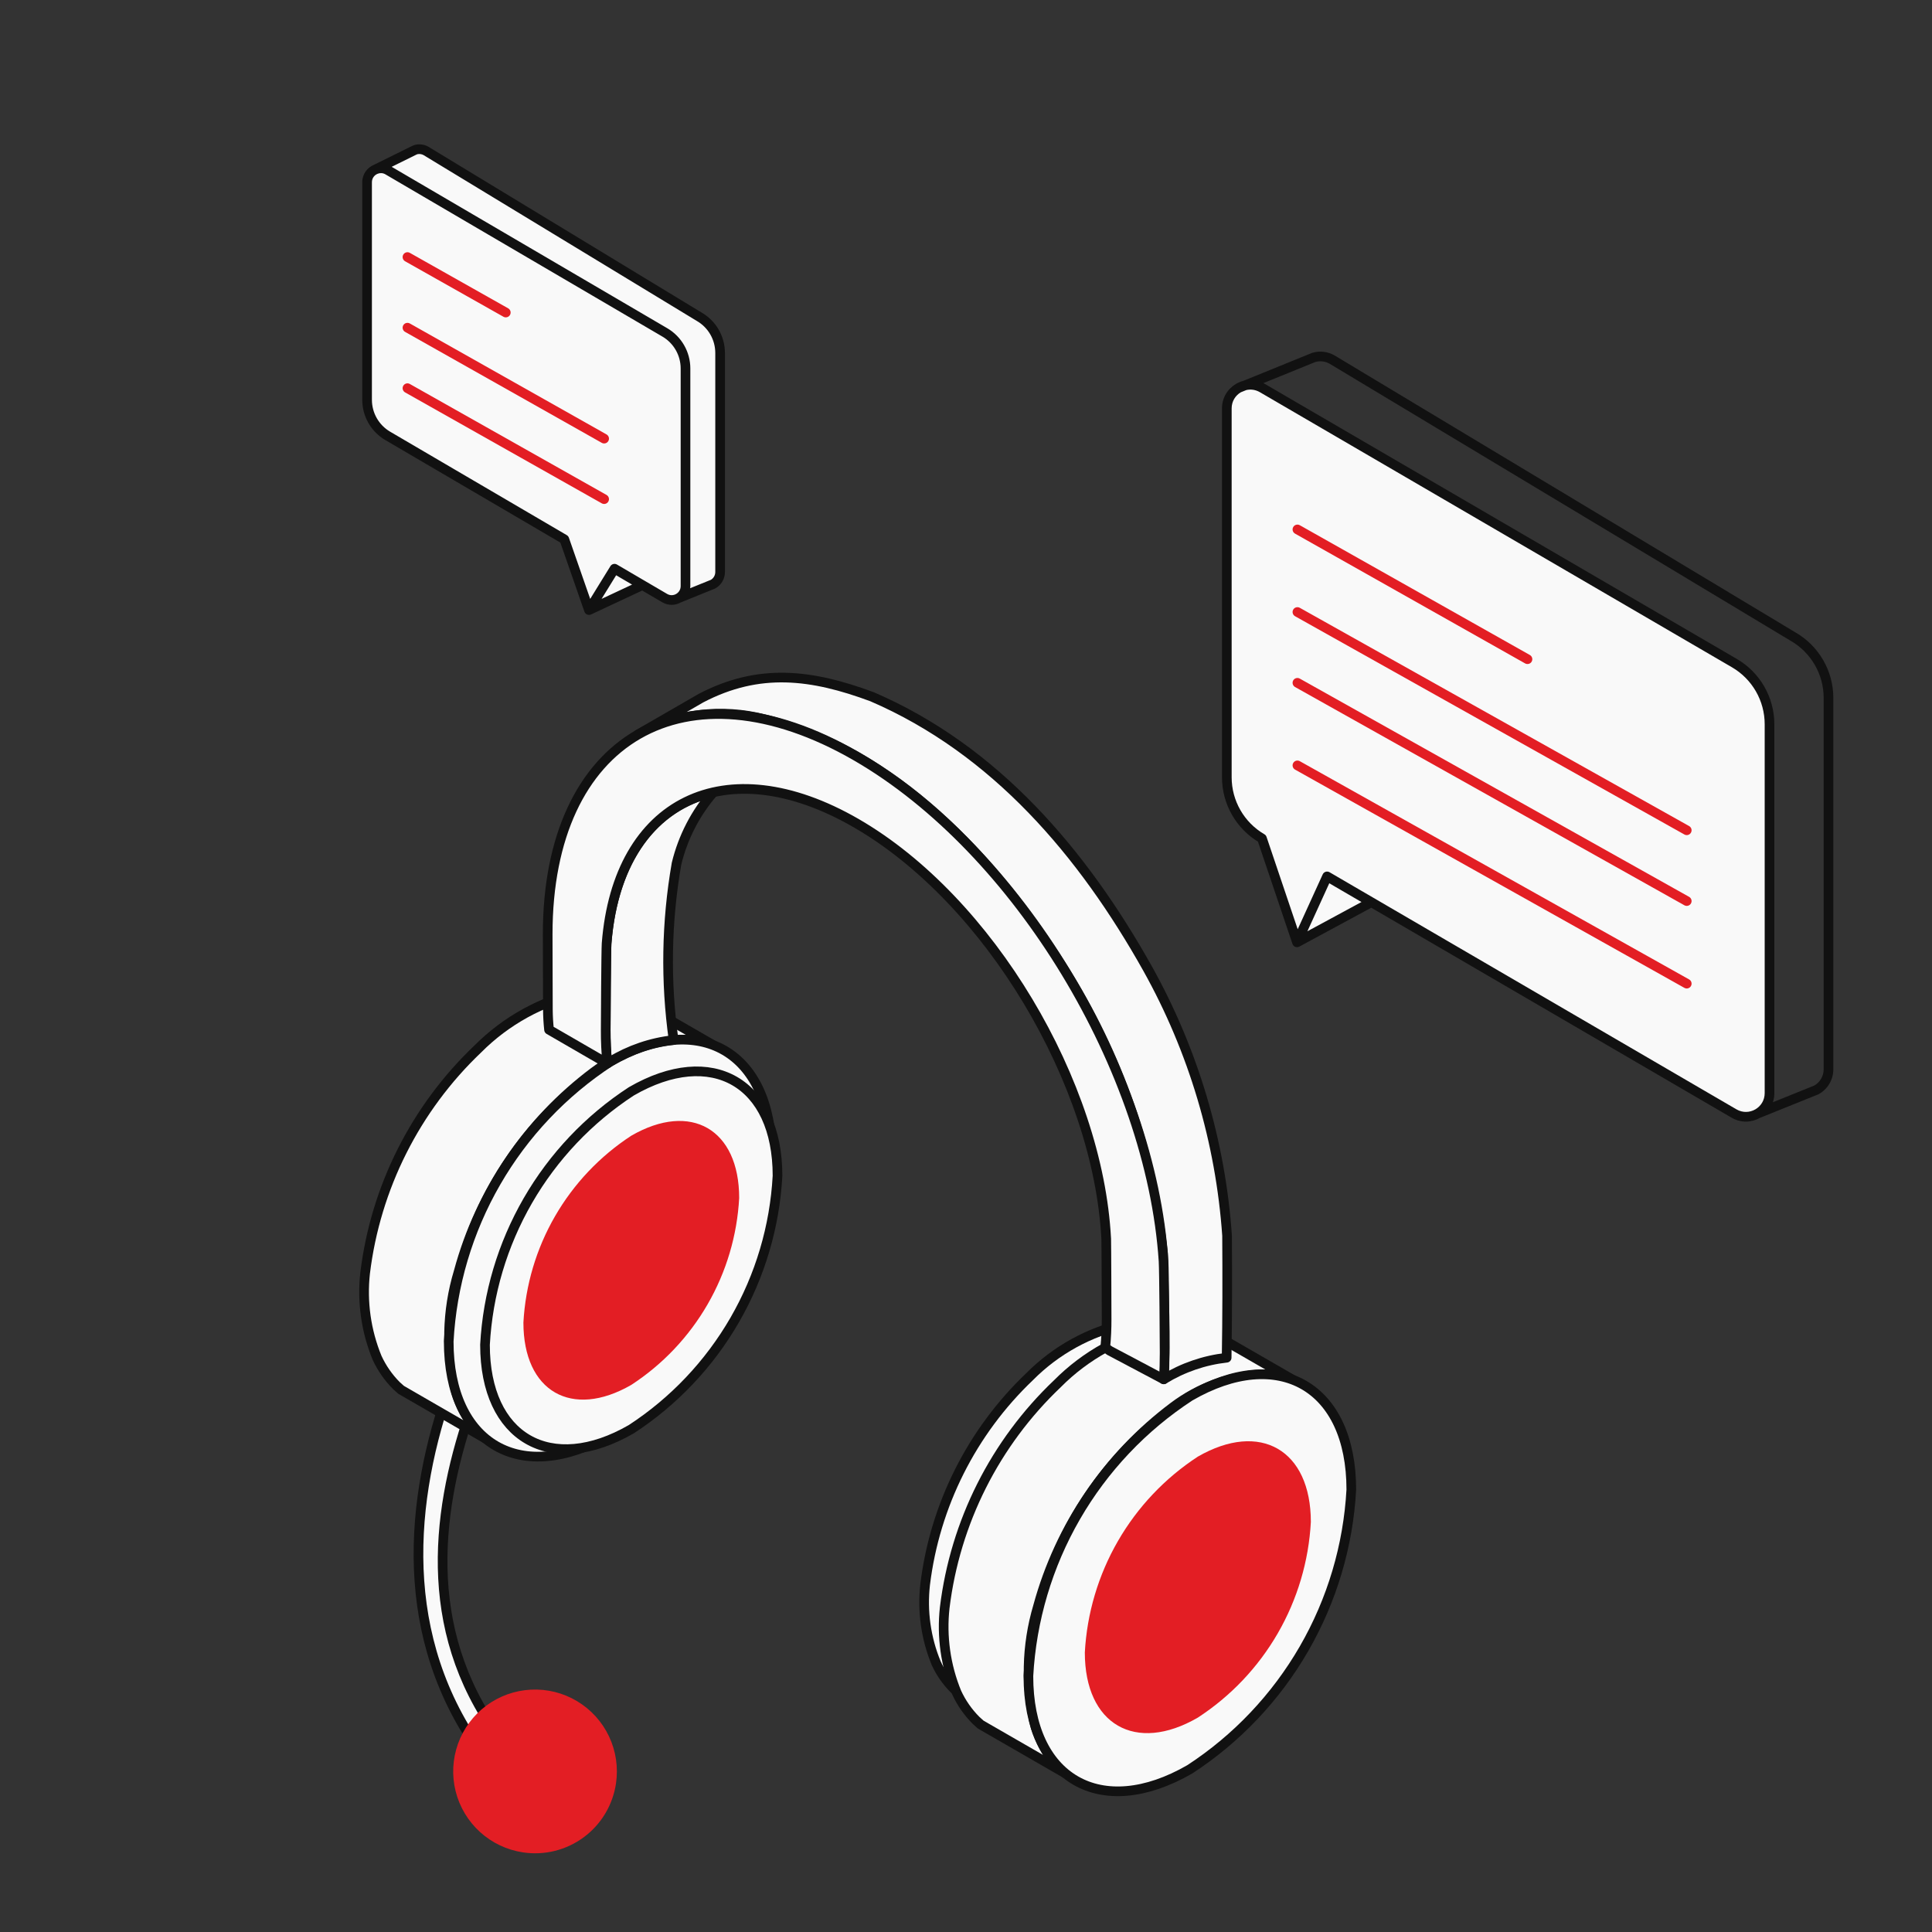 <?xml version="1.0" encoding="UTF-8"?> <svg xmlns="http://www.w3.org/2000/svg" width="200" height="200" viewBox="0 0 200 200" fill="none"><rect x="0" y="0" width="200" height="200" fill="#333333" stroke="none"/> <path fill-rule="evenodd" clip-rule="evenodd" d="M50.876 182.868L52.363 180.675C43.677 169.624 44.96 157.112 48.638 146.27L46.265 144.354C42.14 156.535 41.256 170.797 50.876 182.868Z" fill="#F9F9F9" stroke="#111111" stroke-linejoin="round"></path> <path fill-rule="evenodd" clip-rule="evenodd" d="M54.136 191.757C52.48 191.51 50.934 190.777 49.693 189.651C48.453 188.525 47.574 187.056 47.167 185.43C46.761 183.805 46.846 182.095 47.411 180.518C47.976 178.94 48.996 177.566 50.341 176.568C51.687 175.57 53.298 174.994 54.971 174.912C56.645 174.829 58.304 175.245 59.741 176.106C61.178 176.968 62.328 178.235 63.045 179.75C63.761 181.264 64.013 182.957 63.768 184.615C63.607 185.718 63.229 186.777 62.657 187.734C62.086 188.69 61.331 189.524 60.436 190.187C59.541 190.851 58.524 191.331 57.443 191.601C56.362 191.87 55.238 191.923 54.136 191.757V191.757Z" fill="#E31E24"></path> <path fill-rule="evenodd" clip-rule="evenodd" d="M129.195 142.107L121.07 137.419L120.488 137.229C119.197 136.887 117.849 136.82 116.531 137.033C112.764 137.864 109.315 139.762 106.597 142.499C100.604 148.205 96.777 155.815 95.771 164.029C95.458 166.799 95.852 169.602 96.916 172.178C97.371 173.171 98 174.074 98.775 174.844L99.238 175.258L107.361 179.945C107.037 179.652 106.757 179.413 106.455 179.083C105.575 178.035 104.911 176.823 104.5 175.518C103.522 171.691 103.611 167.669 104.758 163.89C106.833 156.233 111.403 149.489 117.744 144.725C120.16 142.914 123.042 141.831 126.052 141.602C126.916 141.584 127.779 141.69 128.613 141.917L129.195 142.107Z" fill="#F9F9F9" stroke="#111111" stroke-linejoin="round"></path> <path fill-rule="evenodd" clip-rule="evenodd" d="M119.33 179.546C123.845 176.603 127.602 172.636 130.297 167.967C132.991 163.298 134.546 158.059 134.836 152.676C134.836 142.787 127.897 138.775 119.33 143.714C114.813 146.661 111.054 150.63 108.356 155.301C105.659 159.972 104.099 165.212 103.804 170.598C103.804 180.494 110.769 184.494 119.33 179.546Z" fill="white"></path> <path fill-rule="evenodd" clip-rule="evenodd" d="M118.905 178.838C115.026 181.077 111.44 181.463 108.761 179.919C107.314 178.867 106.17 177.451 105.447 175.813C104.724 174.176 104.446 172.377 104.643 170.598C104.931 165.357 106.448 160.256 109.072 155.71C111.697 151.164 115.354 147.3 119.748 144.43C123.613 142.191 127.219 141.805 129.871 143.343C132.552 144.887 134.019 148.198 134.019 152.676C133.731 157.917 132.212 163.017 129.586 167.562C126.96 172.107 123.301 175.97 118.905 178.838V178.838ZM112.396 182.5C115 182.409 117.534 181.638 119.748 180.263V180.263C124.38 177.237 128.235 173.163 131 168.37C133.766 163.578 135.365 158.201 135.668 152.676C135.668 147.588 133.899 143.764 130.715 141.918C127.502 140.073 123.305 140.459 118.905 143.007C114.274 146.034 110.42 150.109 107.654 154.902C104.889 159.696 103.29 165.072 102.987 170.598C102.987 175.686 104.735 179.504 107.948 181.35C109.3 182.126 110.837 182.523 112.396 182.5V182.5Z" fill="#0087CA"></path> <path fill-rule="evenodd" clip-rule="evenodd" d="M73.805 108.172L65.055 103.127L64.424 102.915C63.034 102.547 61.583 102.475 60.164 102.705C56.106 103.603 52.391 105.645 49.459 108.591C43.001 114.737 38.879 122.936 37.798 131.786C37.469 134.767 37.893 137.783 39.033 140.558C39.526 141.627 40.203 142.601 41.033 143.436L41.524 143.876L50.273 148.931C49.934 148.641 49.615 148.329 49.317 147.997C48.361 146.879 47.649 145.573 47.228 144.164C46.16 140.045 46.247 135.711 47.48 131.638C49.712 123.387 54.636 116.119 61.469 110.986C64.069 109.039 67.17 107.872 70.409 107.624C71.345 107.606 72.279 107.722 73.182 107.968L73.805 108.172Z" fill="#F9F9F9" stroke="#111111" stroke-linejoin="round"></path> <path fill-rule="evenodd" clip-rule="evenodd" d="M63.163 148.507C68.029 145.338 72.079 141.065 74.983 136.035C77.887 131.005 79.563 125.361 79.875 119.561C79.875 108.9 72.404 104.577 63.163 109.906C58.299 113.08 54.251 117.355 51.348 122.385C48.444 127.416 46.767 133.06 46.451 138.86C46.451 149.525 53.945 153.834 63.163 148.507Z" fill="#F9F9F9" stroke="#111111" stroke-linejoin="round"></path> <path fill-rule="evenodd" clip-rule="evenodd" d="M133.809 142.817L125.053 137.77L124.429 137.56C123.04 137.192 121.589 137.121 120.17 137.35C116.11 138.243 112.393 140.287 109.465 143.238C103.002 149.38 98.877 157.579 97.796 166.43C97.467 169.414 97.892 172.433 99.031 175.21C99.524 176.28 100.203 177.254 101.036 178.088L101.522 178.528L110.278 183.574C109.936 183.291 109.616 182.981 109.323 182.648C108.366 181.524 107.646 180.219 107.205 178.81C106.157 174.688 106.244 170.36 107.455 166.283C109.706 158.034 114.638 150.77 121.475 145.636C124.073 143.687 127.174 142.519 130.413 142.269C131.339 142.252 132.263 142.367 133.156 142.613L133.809 142.817Z" fill="#F9F9F9" stroke="#111111" stroke-linejoin="round"></path> <path fill-rule="evenodd" clip-rule="evenodd" d="M123.175 183.155C128.038 179.982 132.085 175.707 134.989 170.678C137.892 165.649 139.57 160.006 139.887 154.207C139.887 143.547 132.393 139.217 123.175 144.549C118.311 147.724 114.264 151.999 111.36 157.03C108.456 162.06 106.778 167.703 106.46 173.503C106.46 184.172 113.955 188.479 123.175 183.155Z" fill="#F9F9F9" stroke="#111111" stroke-linejoin="round"></path> <path fill-rule="evenodd" clip-rule="evenodd" d="M70.034 89.406C70.697 86.672 72.006 84.138 73.852 82.015V82.015C67.686 83.398 63.468 88.928 62.795 97.673C62.744 98.479 62.703 105.763 62.703 106.627C62.698 107.756 62.751 108.886 62.864 110.01V110.086L63.166 109.905C65.164 108.685 67.406 107.92 69.733 107.666C68.88 101.601 68.982 95.44 70.034 89.406V89.406Z" fill="#F9F9F9" stroke="#111111" stroke-linejoin="round"></path> <path fill-rule="evenodd" clip-rule="evenodd" d="M90.276 72.127C84.059 69.819 78.614 69.103 72.56 72.274L66.041 76.036C70.048 73.878 74.721 73.312 79.126 74.451C92.674 77.819 102.868 88.85 110.081 100.254C115.717 109.168 119.244 119.252 120.394 129.736C120.464 134.003 120.718 138.492 120.464 142.788C122.446 141.573 124.671 140.809 126.982 140.551C127.053 136.304 127.053 132.183 127.026 127.911C126.35 118.196 123.537 108.75 118.789 100.248C112.11 88.33 103.051 77.63 90.276 72.127Z" fill="#F9F9F9" stroke="#111111" stroke-linejoin="round"></path> <path fill-rule="evenodd" clip-rule="evenodd" d="M65.355 147.947C69.761 145.073 73.427 141.2 76.057 136.643C78.686 132.086 80.204 126.973 80.488 121.72C80.488 112.066 73.711 108.141 65.355 112.977C60.947 115.852 57.279 119.725 54.647 124.282C52.016 128.84 50.494 133.953 50.207 139.208C50.207 148.873 56.999 152.773 65.355 147.947Z" fill="#F9F9F9" stroke="#111111" stroke-linejoin="round"></path> <path fill-rule="evenodd" clip-rule="evenodd" d="M65.352 143.363C68.603 141.244 71.308 138.387 73.248 135.026C75.189 131.665 76.309 127.893 76.519 124.018C76.519 116.895 71.52 114.003 65.352 117.567C62.101 119.687 59.395 122.544 57.454 125.906C55.513 129.268 54.393 133.04 54.183 136.916C54.183 144.045 59.184 146.923 65.352 143.363Z" fill="#E31E24"></path> <path fill-rule="evenodd" clip-rule="evenodd" d="M88.627 78.275C70.987 68.094 56.696 76.352 56.696 96.712L56.717 104.515C56.722 105.211 56.762 105.906 56.837 106.598L62.864 110.086C62.751 108.937 62.697 107.782 62.703 106.627C62.703 105.763 62.743 98.479 62.794 97.673C63.938 82.984 75.058 77.376 88.627 85.21C102.413 93.174 113.674 112.094 114.515 128.247C114.536 128.88 114.557 135.945 114.557 136.564C114.561 137.544 114.514 138.523 114.417 139.498L114.866 139.819L120.471 142.788C120.541 141.898 120.562 140.978 120.562 140.036C120.562 139.034 120.513 131.573 120.451 130.55C119.147 110.824 105.388 87.954 88.627 78.275Z" fill="#F9F9F9" stroke="#111111" stroke-linejoin="round"></path> <path fill-rule="evenodd" clip-rule="evenodd" d="M123.99 177.812C127.398 175.596 130.236 172.606 132.27 169.086C134.305 165.566 135.48 161.614 135.699 157.554C135.699 150.093 130.457 147.062 123.99 150.796C120.588 153.019 117.757 156.012 115.726 159.533C113.695 163.054 112.522 167.003 112.301 171.062C112.301 178.529 117.543 181.547 123.99 177.812Z" fill="#E31E24"></path> <path d="M74.546 36.541V59.215C74.546 59.736 74.266 60.217 73.813 60.471L70.251 61.914C69.831 62.16 69.288 62.196 68.808 61.914L66.508 60.567L60.971 63.157L58.42 55.83L48.032 49.745L46.778 49.011L45.524 48.276L45.166 48.067L44.091 47.437L40.135 45.12C38.813 44.346 38 42.924 38 41.386V18.864C38 18.232 38.387 17.736 38.897 17.528L42.844 15.577C42.948 15.526 43.055 15.48 43.169 15.461C43.491 15.408 43.823 15.466 44.11 15.63L72.369 32.783C73.715 33.551 74.546 34.986 74.546 36.541Z" fill="#F9F9F9"></path> <path d="M73.813 60.471L74.001 60.935C74.021 60.927 74.04 60.917 74.059 60.907L73.813 60.471ZM70.251 61.914L69.998 61.483L69.998 61.483L70.251 61.914ZM44.11 15.63L44.369 15.203L44.358 15.196L44.11 15.63ZM72.369 32.783L72.11 33.211L72.121 33.217L72.369 32.783ZM42.844 15.577L42.623 15.129L42.623 15.129L42.844 15.577ZM43.169 15.461L43.251 15.955L43.251 15.955L43.169 15.461ZM40.155 17.619L40.407 17.188L40.407 17.188L40.155 17.619ZM68.828 34.414L69.081 33.982L69.081 33.982L68.828 34.414ZM40.135 45.12L39.882 45.551L39.882 45.551L40.135 45.12ZM68.808 61.914L69.061 61.483L69.061 61.483L68.808 61.914ZM44.091 47.437L43.838 47.869L43.838 47.869L44.091 47.437ZM48.032 49.745L48.285 49.314L48.285 49.314L48.032 49.745ZM46.778 49.011L47.031 48.58L47.031 48.58L46.778 49.011ZM45.524 48.276L45.271 48.708L45.271 48.708L45.524 48.276ZM45.166 48.067L45.419 47.635L45.419 47.635L45.166 48.067ZM58.42 55.83L58.892 55.666C58.853 55.553 58.775 55.459 58.673 55.398L58.42 55.83ZM60.971 63.157L60.499 63.321C60.546 63.455 60.647 63.562 60.777 63.617C60.908 63.672 61.055 63.669 61.183 63.609L60.971 63.157ZM63.614 58.872L63.867 58.441C63.632 58.303 63.331 58.379 63.188 58.61L63.614 58.872ZM74.046 36.541V59.215H75.046V36.541H74.046ZM73.626 60.008L70.063 61.451L70.439 62.378L74.001 60.935L73.626 60.008ZM43.85 16.058L72.11 33.21L72.629 32.355L44.369 15.203L43.85 16.058ZM42.623 15.129L38.675 17.079L39.118 17.976L43.066 16.025L42.623 15.129ZM38.675 17.079L38.49 17.171L38.933 18.067L39.118 17.976L38.675 17.079ZM44.358 15.196C43.971 14.975 43.522 14.896 43.088 14.968L43.251 15.955C43.46 15.92 43.675 15.958 43.862 16.064L44.358 15.196ZM74.046 59.215C74.046 59.556 73.862 59.87 73.568 60.036L74.059 60.907C74.669 60.563 75.046 59.916 75.046 59.215H74.046ZM75.046 36.541C75.046 34.807 74.119 33.206 72.617 32.349L72.121 33.217C73.31 33.896 74.046 35.165 74.046 36.541H75.046ZM39.902 18.051L68.575 34.845L69.081 33.982L40.407 17.188L39.902 18.051ZM70.463 38.148V60.67H71.463V38.148H70.463ZM38.5 41.386V18.864H37.5V41.386H38.5ZM40.388 44.689C39.22 44.005 38.5 42.747 38.5 41.386H37.5C37.5 43.1 38.406 44.687 39.882 45.551L40.388 44.689ZM70.463 60.67C70.463 61.032 70.272 61.323 69.998 61.483L70.504 62.346C71.061 62.019 71.463 61.412 71.463 60.67H70.463ZM69.998 61.483C69.722 61.645 69.374 61.666 69.061 61.483L68.555 62.346C69.204 62.726 69.939 62.676 70.504 62.346L69.998 61.483ZM68.575 34.845C69.743 35.529 70.463 36.787 70.463 38.148H71.463C71.463 36.433 70.556 34.847 69.081 33.982L68.575 34.845ZM40.407 17.188C39.852 16.863 39.23 16.851 38.708 17.065L39.086 17.991C39.338 17.887 39.632 17.892 39.902 18.051L40.407 17.188ZM38.708 17.065C38.025 17.344 37.5 18.014 37.5 18.864H38.5C38.5 18.451 38.749 18.128 39.086 17.991L38.708 17.065ZM39.882 45.551L43.838 47.869L44.344 47.006L40.388 44.689L39.882 45.551ZM48.285 49.314L47.031 48.58L46.525 49.443L47.779 50.177L48.285 49.314ZM47.031 48.58L45.777 47.845L45.271 48.708L46.525 49.443L47.031 48.58ZM43.838 47.869L44.913 48.498L45.419 47.635L44.344 47.006L43.838 47.869ZM44.913 48.498L45.271 48.708L45.777 47.845L45.419 47.635L44.913 48.498ZM58.673 55.398L48.285 49.314L47.779 50.177L58.167 56.261L58.673 55.398ZM61.444 62.992L58.892 55.666L57.948 55.994L60.499 63.321L61.444 62.992ZM69.061 61.483L66.761 60.136L66.255 60.999L68.555 62.346L69.061 61.483ZM66.761 60.136L63.867 58.441L63.361 59.304L66.255 60.999L66.761 60.136ZM61.397 63.419L64.04 59.135L63.188 58.61L60.546 62.894L61.397 63.419ZM61.183 63.609L66.72 61.02L66.296 60.114L60.76 62.704L61.183 63.609ZM43.066 16.025C43.157 15.98 43.211 15.961 43.251 15.955L43.088 14.968C42.899 14.999 42.739 15.071 42.623 15.129L43.066 16.025Z" fill="#111111"></path> <path d="M42.425 26.175C42.185 26.039 41.88 26.124 41.744 26.365C41.608 26.605 41.694 26.91 41.934 27.046L42.425 26.175ZM52.115 32.789C52.355 32.924 52.66 32.839 52.796 32.599C52.931 32.358 52.846 32.053 52.606 31.918L52.115 32.789ZM41.934 27.046L52.115 32.789L52.606 31.918L42.425 26.175L41.934 27.046Z" fill="#E31E24"></path> <path d="M42.425 33.485C42.185 33.35 41.88 33.435 41.744 33.675C41.608 33.916 41.694 34.221 41.934 34.356L42.425 33.485ZM62.295 45.842C62.536 45.978 62.841 45.893 62.976 45.652C63.112 45.412 63.027 45.107 62.786 44.971L62.295 45.842ZM41.934 34.356L62.295 45.842L62.786 44.971L42.425 33.485L41.934 34.356Z" fill="#E31E24"></path> <path d="M42.425 39.749C42.185 39.613 41.88 39.698 41.744 39.939C41.608 40.179 41.694 40.484 41.934 40.62L42.425 39.749ZM62.295 52.106C62.536 52.242 62.841 52.157 62.976 51.916C63.112 51.675 63.027 51.37 62.786 51.235L62.295 52.106ZM41.934 40.62L62.295 52.106L62.786 51.235L42.425 39.749L41.934 40.62Z" fill="#E31E24"></path> <path d="M130.672 40.167L179.541 68.643C181.794 69.955 183.18 72.366 183.18 74.974V113.161C183.18 115.046 181.136 116.221 179.507 115.272L144.098 94.638L141.961 93.393L134.268 97.552L130.639 86.796C128.386 85.483 127 83.072 127 80.464V42.277C127 41.341 127.505 40.579 128.213 40.167C128.415 40.049 128.633 39.96 128.861 39.903C129.442 39.758 130.084 39.824 130.672 40.167Z" fill="#F9F9F9"></path> <path d="M188.038 112.825L188.225 113.289C188.245 113.281 188.264 113.272 188.282 113.261L188.038 112.825ZM137.891 37.22L138.149 36.791L138.138 36.785L137.891 37.22ZM185.577 65.877L185.319 66.306L185.33 66.312L185.577 65.877ZM136 36.999L135.86 36.52C135.843 36.524 135.827 36.53 135.812 36.536L136 36.999ZM130.672 40.167L130.421 40.599L130.421 40.599L130.672 40.167ZM179.541 68.643L179.793 68.211L179.793 68.211L179.541 68.643ZM130.639 86.796L131.112 86.636C131.074 86.521 130.995 86.424 130.89 86.364L130.639 86.796ZM179.507 115.272L179.256 115.704L179.256 115.704L179.507 115.272ZM134.268 97.552L133.795 97.712C133.842 97.852 133.948 97.964 134.085 98.018C134.222 98.072 134.376 98.062 134.506 97.992L134.268 97.552ZM144.098 94.638L144.35 94.207L144.35 94.207L144.098 94.638ZM139.824 92.148L140.075 91.716L140.075 91.716L139.824 92.148ZM137.381 90.724L137.633 90.292C137.511 90.221 137.364 90.205 137.23 90.248C137.095 90.291 136.985 90.388 136.926 90.517L137.381 90.724ZM139.213 91.792L138.961 92.224L138.961 92.224L139.213 91.792ZM188.786 72.249V110.694H189.786V72.249H188.786ZM187.851 112.361L181.78 114.808L182.154 115.735L188.225 113.289L187.851 112.361ZM137.634 37.648L185.319 66.306L185.835 65.449L138.149 36.791L137.634 37.648ZM135.812 36.536L128.673 39.44L129.049 40.366L136.188 37.463L135.812 36.536ZM128.673 39.44L128.024 39.704L128.401 40.63L129.049 40.366L128.673 39.44ZM128.026 39.703L128.026 39.703L128.4 40.631L128.4 40.631L128.026 39.703ZM138.138 36.785C137.446 36.392 136.624 36.296 135.86 36.52L136.14 37.479C136.645 37.332 137.187 37.395 137.644 37.655L138.138 36.785ZM188.786 110.694C188.786 111.397 188.407 112.045 187.793 112.389L188.282 113.261C189.211 112.741 189.786 111.759 189.786 110.694H188.786ZM189.786 72.249C189.786 69.433 188.273 66.834 185.824 65.443L185.33 66.312C187.466 67.525 188.786 69.793 188.786 72.249H189.786ZM130.421 40.599L179.289 69.075L179.793 68.211L130.924 39.735L130.421 40.599ZM182.68 74.974V113.161H183.68V74.974H182.68ZM127.5 80.464V42.277H126.5V80.464H127.5ZM130.89 86.364C128.791 85.14 127.5 82.894 127.5 80.464H126.5C126.5 83.25 127.98 85.825 130.387 87.228L130.89 86.364ZM182.68 113.161C182.68 114.66 181.054 115.594 179.759 114.84L179.256 115.704C181.217 116.847 183.68 115.432 183.68 113.161H182.68ZM179.289 69.075C181.389 70.298 182.68 72.544 182.68 74.974H183.68C183.68 72.189 182.2 69.613 179.793 68.211L179.289 69.075ZM130.924 39.735C130.218 39.324 129.441 39.243 128.74 39.418L128.982 40.388C129.442 40.274 129.95 40.325 130.421 40.599L130.924 39.735ZM128.74 39.418C128.466 39.486 128.203 39.594 127.961 39.735L128.465 40.599C128.626 40.505 128.8 40.434 128.982 40.388L128.74 39.418ZM127.961 39.735C127.111 40.23 126.5 41.15 126.5 42.277H127.5C127.5 41.532 127.899 40.929 128.465 40.599L127.961 39.735ZM130.165 86.956L133.795 97.712L134.742 97.393L131.112 86.636L130.165 86.956ZM179.759 114.84L144.35 94.207L143.846 95.07L179.256 115.704L179.759 114.84ZM144.35 94.207L142.213 92.961L141.709 93.825L143.846 95.07L144.35 94.207ZM142.213 92.961L140.075 91.716L139.572 92.58L141.709 93.825L142.213 92.961ZM134.723 97.76L137.836 90.932L136.926 90.517L133.813 97.345L134.723 97.76ZM134.506 97.992L142.199 93.833L141.723 92.953L134.031 97.113L134.506 97.992ZM137.129 91.156L138.961 92.224L139.465 91.36L137.633 90.292L137.129 91.156ZM138.961 92.224L139.572 92.58L140.075 91.716L139.465 91.36L138.961 92.224Z" fill="#111111"></path> <path d="M134.554 54.371C134.314 54.236 134.009 54.321 133.873 54.561C133.737 54.801 133.822 55.106 134.063 55.242L134.554 54.371ZM157.878 68.676C158.119 68.812 158.424 68.727 158.559 68.487C158.695 68.246 158.61 67.941 158.37 67.805L157.878 68.676ZM134.063 55.242L157.878 68.676L158.37 67.805L134.554 54.371L134.063 55.242Z" fill="#E31E24"></path> <path d="M134.553 62.919C134.312 62.784 134.007 62.87 133.872 63.111C133.737 63.352 133.823 63.657 134.064 63.792L134.553 62.919ZM174.367 86.386C174.608 86.521 174.913 86.435 175.048 86.194C175.183 85.953 175.097 85.648 174.856 85.513L174.367 86.386ZM134.064 63.792L174.367 86.386L174.856 85.513L134.553 62.919L134.064 63.792Z" fill="#E31E24"></path> <path d="M134.553 70.248C134.312 70.112 134.007 70.198 133.872 70.439C133.737 70.68 133.823 70.985 134.064 71.12L134.553 70.248ZM174.367 93.714C174.608 93.849 174.913 93.763 175.048 93.522C175.183 93.281 175.097 92.977 174.856 92.841L174.367 93.714ZM134.064 71.12L174.367 93.714L174.856 92.841L134.553 70.248L134.064 71.12Z" fill="#E31E24"></path> <path d="M134.553 78.796C134.312 78.661 134.007 78.747 133.872 78.988C133.737 79.229 133.823 79.534 134.064 79.669L134.553 78.796ZM174.367 102.263C174.608 102.398 174.913 102.312 175.048 102.071C175.183 101.83 175.097 101.525 174.856 101.39L174.367 102.263ZM134.064 79.669L174.367 102.263L174.856 101.39L134.553 78.796L134.064 79.669Z" fill="#E31E24"></path> </svg> 